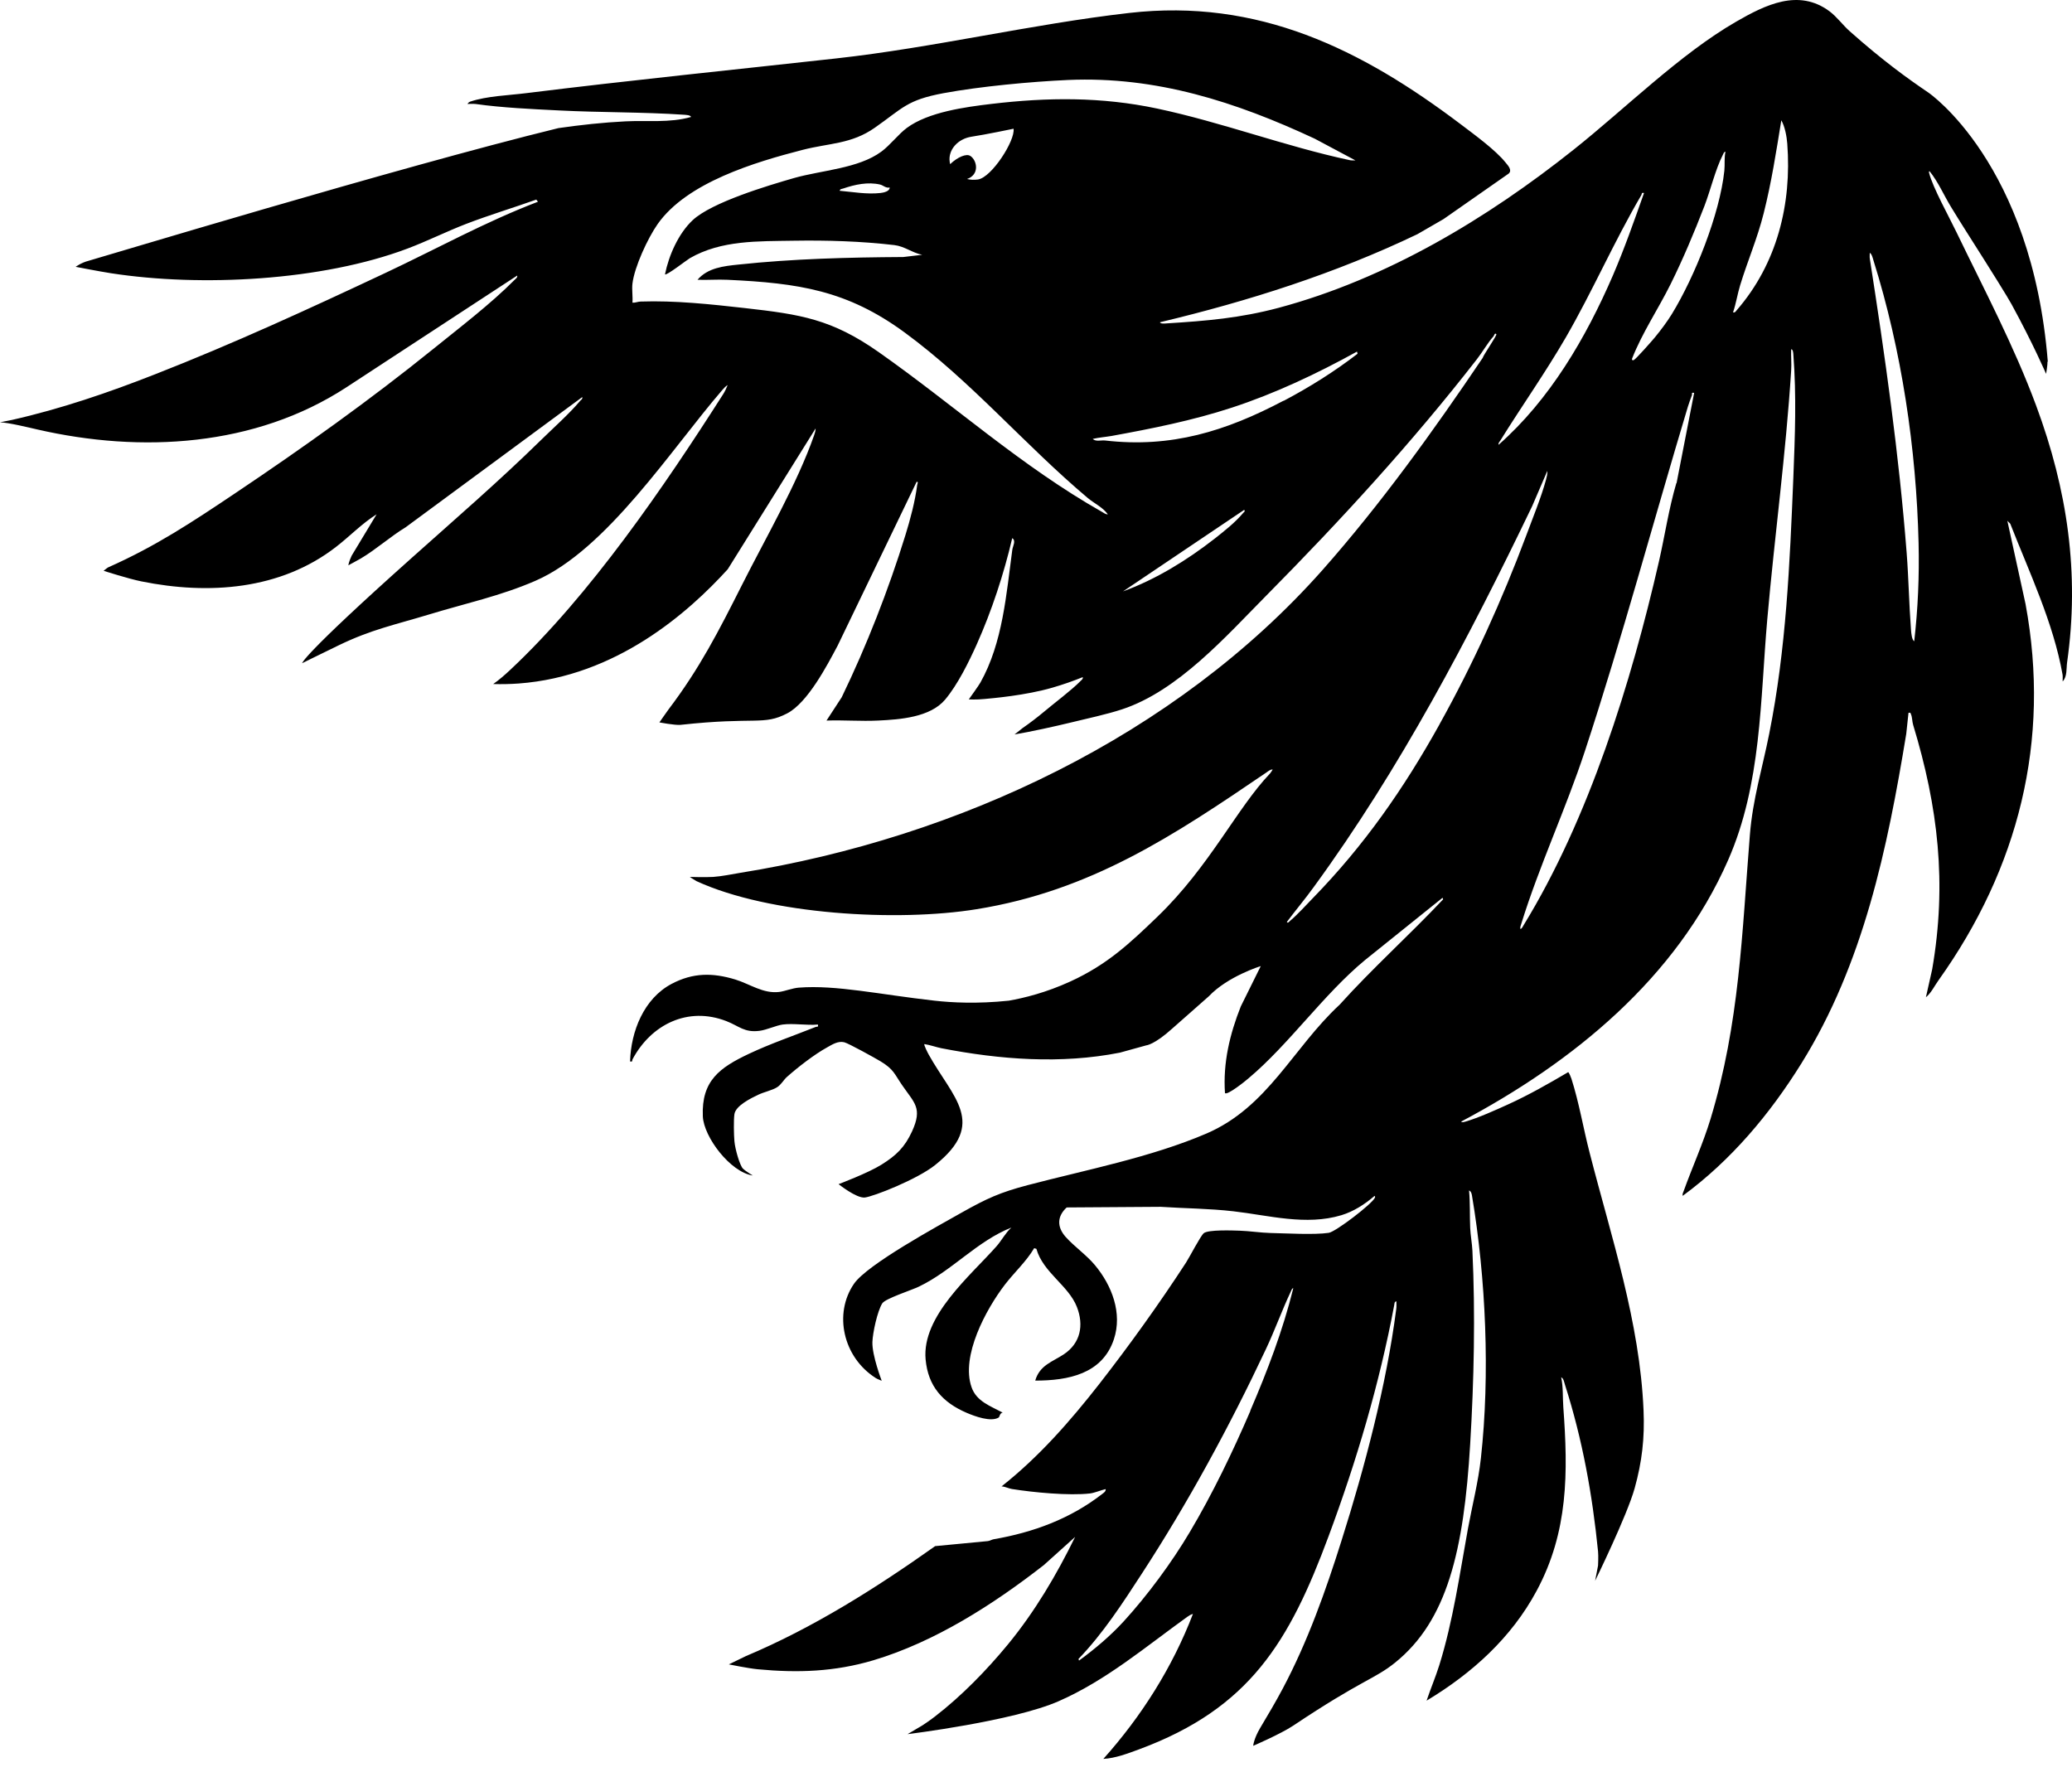 <?xml version="1.0" encoding="UTF-8"?> <svg xmlns="http://www.w3.org/2000/svg" width="69" height="59" viewBox="0 0 69 59" fill="none"><path d="M68.195 12.05C67.665 5.428 64.219 3.084 64.219 3.084C63.541 2.624 62.718 2.036 61.6 1.042C61.372 0.841 61.168 0.558 60.927 0.378C59.894 -0.393 58.779 0.166 57.81 0.725C55.951 1.797 54.113 3.625 52.407 4.981C49.517 7.282 46.18 9.287 42.575 10.252C41.291 10.593 40.181 10.686 38.865 10.768C38.817 10.771 38.64 10.794 38.629 10.731C41.572 10.029 44.472 9.107 47.2 7.799L48.071 7.296L50.24 5.781C50.367 5.669 50.222 5.516 50.142 5.418C49.801 4.991 49.091 4.478 48.641 4.136C45.322 1.628 41.898 -0.059 37.604 0.431C34.344 0.804 31.105 1.585 27.842 1.946C24.404 2.327 20.971 2.674 17.539 3.1C16.959 3.175 16.204 3.196 15.653 3.386C15.597 3.405 15.568 3.463 15.568 3.463C15.568 3.463 15.754 3.453 15.838 3.463C16.72 3.588 17.724 3.633 18.622 3.678C20.002 3.749 21.403 3.728 22.78 3.821C22.833 3.826 22.995 3.829 23.013 3.895C22.301 4.099 21.557 4.004 20.828 4.041C20.084 4.078 19.332 4.16 18.596 4.266C13.229 5.579 3.178 8.628 2.945 8.686C2.712 8.744 2.519 8.885 2.519 8.885C2.519 8.885 3.303 9.038 3.697 9.099C6.701 9.563 10.721 9.351 13.569 8.278C14.231 8.029 14.866 7.709 15.526 7.455C16.291 7.161 17.086 6.922 17.859 6.647L17.915 6.718C16.164 7.386 14.517 8.299 12.824 9.094C10.306 10.278 7.76 11.449 5.167 12.463C3.618 13.072 2.029 13.615 0.403 13.983L0 14.063C0.289 14.073 0.953 14.235 1.24 14.301C4.701 15.096 8.494 14.879 11.532 12.9L17.224 9.176C17.237 9.245 17.176 9.279 17.134 9.322C16.347 10.116 15.311 10.906 14.437 11.613C12.318 13.324 10.094 14.908 7.84 16.42C6.41 17.379 5.191 18.189 3.602 18.894C3.565 18.912 3.451 19.008 3.451 19.008C3.451 19.008 4.28 19.275 4.706 19.36C6.95 19.815 9.344 19.646 11.193 18.21C11.646 17.861 12.051 17.434 12.541 17.127L11.712 18.502C11.611 18.714 11.601 18.825 11.601 18.825C11.601 18.825 11.961 18.631 12.022 18.594C12.528 18.293 13.002 17.866 13.508 17.559L19.39 13.223C19.406 13.292 19.353 13.31 19.319 13.35C18.956 13.782 18.41 14.267 18 14.669C16.622 16.02 15.16 17.283 13.722 18.568C10.035 21.86 10.062 22.085 10.062 22.085C10.062 22.085 10.515 21.86 11.296 21.481C12.377 20.96 13.137 20.811 14.289 20.462C15.489 20.096 16.673 19.845 17.83 19.341C20.211 18.306 22.367 14.937 24.054 12.987C24.105 12.929 24.165 12.86 24.232 12.823C24.197 12.913 24.136 13.043 24.086 13.12C22.121 16.2 19.647 19.823 16.988 22.31C16.81 22.477 16.622 22.641 16.424 22.779C16.702 22.787 16.985 22.782 17.274 22.761C20.521 22.522 22.921 20.401 24.234 18.957L27.161 14.267C27.161 14.344 27.137 14.418 27.113 14.489C26.541 16.123 25.492 17.922 24.703 19.49C23.935 21.012 23.302 22.255 22.261 23.627C22.211 23.693 21.959 24.056 21.959 24.056C21.959 24.056 22.476 24.156 22.661 24.138C25.182 23.862 25.421 24.17 26.218 23.754C26.896 23.399 27.542 22.165 27.897 21.495L30.525 16.044C30.593 16.036 30.548 16.115 30.543 16.152C30.474 16.693 30.313 17.299 30.151 17.821C29.59 19.635 28.856 21.513 28.03 23.219L27.524 23.995C28.093 23.974 28.673 24.024 29.243 23.995C29.974 23.96 30.975 23.889 31.475 23.296C31.891 22.8 32.262 22.048 32.527 21.457C33.025 20.343 33.43 19.111 33.708 17.922C33.843 18.001 33.727 18.189 33.711 18.306C33.512 19.773 33.396 21.402 32.646 22.734C32.598 22.822 32.262 23.29 32.262 23.29C32.262 23.29 32.508 23.306 32.784 23.277C33.059 23.251 34.153 23.16 35.051 22.898C35.39 22.8 35.732 22.681 36.057 22.549C36.071 22.615 36.023 22.636 35.986 22.676C35.679 22.988 35.12 23.404 34.765 23.703C34.537 23.894 34.296 24.077 34.053 24.246L33.785 24.458C34.331 24.366 35.136 24.188 35.671 24.058C36.198 23.929 36.868 23.786 37.366 23.621C39.233 23.007 40.833 21.182 42.184 19.818C44.639 17.336 47.025 14.736 49.178 11.968C49.372 11.721 49.533 11.427 49.737 11.197C49.753 11.181 49.777 11.067 49.83 11.128C49.859 11.163 49.404 11.814 49.374 11.92C47.735 14.349 45.984 16.785 44.043 18.979C39.14 24.509 31.907 27.899 24.661 29.064C24.367 29.112 24.052 29.181 23.75 29.202C23.495 29.218 22.971 29.202 22.971 29.202C22.971 29.202 23.143 29.318 23.193 29.342C25.627 30.463 29.889 30.704 32.522 30.277C36.325 29.665 39.079 27.83 42.173 25.724C42.234 25.682 42.303 25.621 42.38 25.624C42.385 25.629 42.311 25.738 42.295 25.756C41.196 26.903 40.282 28.852 38.55 30.521C37.62 31.416 36.879 32.118 35.642 32.685C34.831 33.056 34.105 33.233 33.597 33.323C32.54 33.434 31.693 33.387 31.12 33.323C29.28 33.116 27.844 32.793 26.602 32.889C26.393 32.904 26.136 33.008 25.951 33.032C25.416 33.098 24.979 32.77 24.486 32.618C23.726 32.388 23.074 32.388 22.359 32.767C21.44 33.257 21.011 34.345 20.982 35.346C21.082 35.368 21.04 35.317 21.067 35.27C21.686 34.115 22.907 33.506 24.189 34.004C24.613 34.168 24.785 34.393 25.294 34.327C25.527 34.298 25.85 34.147 26.062 34.118C26.417 34.07 26.87 34.152 27.238 34.118C27.256 34.221 27.214 34.176 27.158 34.2C26.422 34.494 25.659 34.753 24.941 35.092C23.972 35.55 23.355 35.985 23.405 37.174C23.434 37.86 24.319 39.036 25.069 39.145C25.069 39.145 24.838 39.01 24.74 38.914C24.642 38.819 24.481 38.281 24.457 38.003C24.438 37.799 24.428 37.296 24.457 37.102C24.499 36.819 25.01 36.57 25.254 36.454C25.445 36.364 25.715 36.308 25.876 36.207C26.014 36.123 26.099 35.956 26.202 35.866C26.568 35.54 27.121 35.111 27.545 34.878C27.72 34.78 27.908 34.658 28.114 34.708C28.257 34.743 29.145 35.235 29.325 35.344C29.77 35.617 29.775 35.749 30.045 36.141C30.453 36.734 30.726 36.899 30.374 37.672C30.127 38.21 29.844 38.477 29.354 38.784C28.912 39.062 27.926 39.433 27.926 39.433C27.926 39.433 28.517 39.907 28.798 39.878C29.078 39.849 30.532 39.28 31.139 38.798C32.887 37.402 31.724 36.554 30.924 35.113C30.898 35.066 30.758 34.793 30.782 34.769C30.97 34.796 31.168 34.87 31.351 34.907C33.298 35.286 35.334 35.442 37.297 35.053L38.168 34.812C38.168 34.812 38.438 34.796 39.045 34.245L40.255 33.177C40.886 32.51 41.985 32.171 41.985 32.171L41.32 33.514C40.952 34.441 40.724 35.394 40.793 36.401C40.873 36.483 41.479 35.995 41.572 35.913C42.922 34.782 44.072 33.116 45.455 31.972L48.039 29.896L48.058 29.949C46.932 31.143 45.706 32.242 44.61 33.458C43.05 34.904 42.223 36.869 40.173 37.749C38.325 38.541 36.166 38.956 34.227 39.465C33.3 39.709 32.861 39.91 32.032 40.376C31.245 40.821 28.877 42.108 28.438 42.752C27.759 43.74 28.067 45.191 29.161 45.888C29.198 45.917 29.362 45.98 29.362 45.98C29.362 45.98 29.039 45.141 29.052 44.693C29.063 44.378 29.216 43.668 29.38 43.403C29.481 43.242 30.366 42.961 30.601 42.845C31.706 42.315 32.535 41.332 33.679 40.879C33.483 41.057 33.361 41.3 33.192 41.494C32.323 42.479 30.691 43.822 30.824 45.271C30.906 46.163 31.388 46.703 32.191 47.048C32.458 47.162 32.996 47.363 33.258 47.204C33.29 47.185 33.29 47.058 33.39 47.04C32.985 46.823 32.519 46.669 32.355 46.198C31.989 45.159 32.837 43.597 33.465 42.778C33.78 42.368 34.177 42.01 34.439 41.565L34.513 41.587C34.733 42.373 35.583 42.807 35.861 43.52C36.1 44.132 35.983 44.73 35.424 45.101C35.048 45.35 34.624 45.459 34.474 45.975C35.567 45.975 36.706 45.758 37.093 44.601C37.384 43.729 37.027 42.805 36.46 42.127C36.177 41.788 35.766 41.504 35.485 41.187C35.197 40.861 35.197 40.508 35.522 40.209L38.65 40.188C39.458 40.241 40.266 40.244 41.069 40.336C42.252 40.471 43.492 40.824 44.673 40.466C45.081 40.342 45.449 40.103 45.77 39.828C45.796 39.823 45.794 39.865 45.788 39.881C45.696 40.09 44.48 41.02 44.249 41.054C43.765 41.126 42.825 41.07 42.297 41.059C41.98 41.051 41.606 40.993 41.288 40.983C41.055 40.975 40.234 40.943 40.086 41.067C39.975 41.163 39.617 41.857 39.498 42.042C38.613 43.403 37.609 44.804 36.606 46.089C35.634 47.331 34.595 48.518 33.353 49.498C33.472 49.503 33.586 49.567 33.697 49.585C34.413 49.699 35.594 49.813 36.298 49.733C36.449 49.715 36.667 49.622 36.82 49.588C36.831 49.662 36.759 49.71 36.709 49.747C35.644 50.578 34.405 51.031 33.086 51.259C33.022 51.27 32.961 51.315 32.892 51.32L31.142 51.487C29.166 52.888 27.079 54.207 24.833 55.152L24.271 55.425C24.271 55.425 24.923 55.558 25.23 55.587C26.568 55.714 27.794 55.672 29.086 55.288C31.142 54.673 33.088 53.423 34.762 52.117L35.803 51.18C35.183 52.448 34.458 53.675 33.56 54.766C32.858 55.618 32.013 56.485 31.136 57.16C30.938 57.314 30.713 57.459 30.713 57.459L30.223 57.748C30.223 57.748 33.735 57.319 35.255 56.651C36.836 55.958 38.145 54.843 39.535 53.844C39.588 53.807 39.659 53.759 39.726 53.746C39.042 55.526 38.012 57.155 36.743 58.572C37.138 58.553 37.567 58.389 37.941 58.251C41.619 56.885 42.938 54.676 44.247 51.148C45.174 48.653 45.937 46.081 46.429 43.462C46.44 43.409 46.429 43.35 46.501 43.334C46.501 43.422 46.509 43.512 46.495 43.602C46.17 46.121 45.447 48.862 44.678 51.291C44.146 52.981 43.547 54.668 42.716 56.233C42.48 56.678 42.223 57.11 41.966 57.541C41.749 57.907 41.733 58.137 41.733 58.137C41.733 58.137 42.644 57.745 43.066 57.465C45.343 55.942 45.775 55.918 46.458 55.367C48.19 53.971 48.747 51.651 48.959 48.083C49.086 45.978 49.133 43.753 49.033 41.65C49.022 41.412 48.969 41.131 48.959 40.893C48.94 40.479 48.961 40.061 48.921 39.645C48.988 39.664 49.011 39.759 49.019 39.817C49.483 42.566 49.623 45.779 49.316 48.555C49.229 49.349 49.027 50.131 48.884 50.907C48.609 52.416 48.392 53.968 47.931 55.449C47.806 55.849 47.639 56.238 47.507 56.633C49.017 55.727 50.331 54.541 51.17 52.978C52.23 51.01 52.221 49.034 52.06 46.857C52.036 46.523 52.06 46.195 51.989 45.864C52.073 45.904 52.089 46.033 52.116 46.115C52.698 47.935 53.027 49.765 53.217 51.664C53.233 51.815 53.217 52.133 53.217 52.133L53.119 52.642C53.119 52.642 54.181 50.475 54.436 49.559C54.682 48.674 54.772 47.887 54.732 46.966C54.608 44.02 53.662 41.218 52.937 38.39C52.727 37.579 52.587 36.724 52.33 35.921C52.317 35.879 52.248 35.707 52.221 35.704C51.573 36.086 50.91 36.464 50.222 36.777C49.803 36.967 49.239 37.222 48.805 37.349C48.768 37.359 48.683 37.391 48.659 37.349C52.383 35.376 55.824 32.574 57.55 28.638C58.663 26.103 58.615 23.322 58.853 20.615C59.097 17.845 59.473 15.106 59.648 12.336C59.664 12.103 59.638 11.864 59.648 11.631C59.709 11.631 59.717 11.753 59.72 11.793C59.828 13.197 59.775 14.513 59.72 15.911C59.603 18.767 59.481 21.624 58.917 24.434C58.687 25.595 58.369 26.601 58.273 27.803C58.009 31.082 57.929 34.075 56.962 37.264C56.708 38.096 56.359 38.856 56.07 39.658C56.049 39.714 56.022 39.756 56.035 39.823C57.646 38.641 58.938 37.102 59.99 35.41C62.058 32.084 62.853 28.256 63.48 24.44L63.555 23.738C63.629 23.727 63.613 23.73 63.637 23.783C63.682 23.886 63.676 24.032 63.711 24.143C64.543 26.884 64.839 29.414 64.344 32.279L64.135 33.209C64.315 33.063 64.421 32.828 64.558 32.64C67.212 28.916 68.298 24.678 67.453 20.115L66.847 17.342L66.945 17.442C67.581 19.066 68.378 20.734 68.685 22.461C68.698 22.535 68.685 22.618 68.688 22.692C68.844 22.538 68.809 22.255 68.836 22.064C69.26 19.092 68.844 16.303 67.806 13.507C67.059 11.496 66.081 9.656 65.154 7.735C64.916 7.237 64.36 6.239 64.241 5.757C64.235 5.736 64.23 5.699 64.259 5.704C64.545 6.059 64.728 6.491 64.964 6.88C65.12 7.137 65.279 7.391 65.438 7.643C66.389 9.139 66.857 9.894 66.987 10.132C67.716 11.467 68.137 12.45 68.137 12.45C68.137 12.45 68.19 12.148 68.182 12.05V12.042L68.195 12.05ZM36.701 17.048C34.01 15.525 31.772 13.491 29.264 11.727C27.696 10.625 26.663 10.469 24.804 10.259C23.675 10.132 22.473 10.002 21.331 10.042C21.239 10.045 21.154 10.087 21.061 10.079C21.077 9.878 21.038 9.645 21.061 9.446C21.128 8.887 21.57 7.934 21.898 7.465C22.873 6.075 25.143 5.399 26.727 4.991C27.622 4.761 28.353 4.801 29.134 4.252C30.061 3.604 30.194 3.331 31.42 3.103C32.636 2.878 34.323 2.719 35.573 2.663C38.507 2.536 41.158 3.394 43.781 4.618L45.137 5.341C45.073 5.341 45.01 5.346 44.946 5.333C42.785 4.87 40.692 4.072 38.531 3.614C36.68 3.222 34.887 3.238 33.012 3.461C32.143 3.564 30.914 3.731 30.201 4.258C29.918 4.467 29.645 4.833 29.349 5.05C28.586 5.614 27.354 5.669 26.441 5.929C25.558 6.183 23.707 6.737 23.069 7.33C22.595 7.772 22.272 8.503 22.145 9.136C22.192 9.187 22.868 8.66 22.971 8.599C24.022 7.992 25.249 8.037 26.43 8.016C27.542 7.998 28.678 8.032 29.786 8.162C30.119 8.201 30.384 8.421 30.71 8.485L30.08 8.559C28.244 8.57 26.401 8.617 24.584 8.811C24.099 8.861 23.567 8.919 23.228 9.317C23.559 9.33 23.893 9.301 24.224 9.317C26.584 9.428 28.207 9.663 30.13 11.075C32.347 12.701 34.132 14.823 36.224 16.584C36.439 16.764 36.727 16.894 36.892 17.127C36.82 17.132 36.759 17.082 36.701 17.048ZM32.307 5.19C32.185 5.111 31.896 5.222 31.642 5.466C31.634 5.439 31.629 5.415 31.626 5.386C31.568 4.994 31.894 4.621 32.355 4.552C32.816 4.483 33.753 4.287 33.753 4.287C33.811 4.679 33.025 5.908 32.567 5.977C32.44 5.995 32.318 5.99 32.204 5.961C32.63 5.815 32.54 5.338 32.31 5.19H32.307ZM29.627 6.247C29.629 6.374 29.42 6.416 29.32 6.427C28.869 6.477 28.408 6.393 27.963 6.353C27.974 6.287 28.038 6.292 28.085 6.276C28.472 6.144 28.906 6.051 29.309 6.146C29.412 6.17 29.5 6.273 29.627 6.244V6.247ZM41.392 17.09C41.119 17.413 40.777 17.678 40.449 17.938C39.524 18.658 38.505 19.288 37.398 19.694L41.429 16.981C41.487 17.018 41.415 17.061 41.392 17.09ZM42.742 13.345C40.819 14.359 39.003 14.924 36.802 14.669C36.667 14.653 36.492 14.717 36.389 14.616C36.592 14.569 36.807 14.553 37.014 14.518C38.348 14.275 39.71 14.005 41.021 13.575C42.456 13.107 43.871 12.437 45.19 11.708L45.208 11.78C44.44 12.373 43.606 12.895 42.748 13.348L42.742 13.345ZM41.641 46.979C41.055 48.34 40.38 49.744 39.622 51.018C39.026 52.025 38.211 53.129 37.416 53.998C36.971 54.482 36.463 54.911 35.933 55.298L35.914 55.245C36.733 54.395 37.382 53.391 38.025 52.403C39.572 50.027 40.939 47.511 42.154 44.932C42.451 44.304 42.692 43.631 42.983 43.014C43.002 42.977 43.02 42.898 43.068 42.9C42.721 44.301 42.205 45.655 41.635 46.979H41.638H41.641ZM49.962 14.672C50.677 13.522 51.461 12.413 52.142 11.239C53.035 9.695 53.752 8.04 54.658 6.498C54.685 6.451 54.65 6.408 54.748 6.427C54.422 7.346 54.099 8.27 53.713 9.168C52.815 11.247 51.61 13.31 49.904 14.812C49.891 14.751 49.933 14.717 49.962 14.672ZM47.936 24.125C46.747 26.262 45.431 28.153 43.722 29.906C43.492 30.142 43.209 30.457 42.962 30.664C42.933 30.688 42.888 30.759 42.854 30.701C43.148 30.309 43.468 29.93 43.754 29.533C46.625 25.6 48.906 21.256 51.022 16.857L51.528 15.681C51.538 15.784 51.506 15.88 51.483 15.978C51.326 16.558 51.043 17.246 50.831 17.818C50.026 19.972 49.054 22.117 47.936 24.122V24.125ZM55.824 16.089C55.572 16.942 55.442 17.832 55.246 18.692C54.322 22.726 52.91 27.268 50.738 30.809C50.712 30.855 50.685 30.921 50.63 30.937C50.619 30.873 50.64 30.825 50.659 30.767C51.265 28.812 52.139 26.953 52.78 25.009C54.023 21.23 55.061 17.355 56.208 13.544C56.245 13.424 56.295 13.287 56.34 13.168C56.361 13.115 56.306 13.062 56.417 13.083L55.831 16.091L55.824 16.089ZM57.423 5.685C57.27 7.134 56.438 9.211 55.673 10.461C55.511 10.723 55.302 11.001 55.106 11.239C55.013 11.351 54.481 11.957 54.404 11.992C54.362 12.01 54.335 11.984 54.351 11.939C54.693 11.07 55.22 10.294 55.633 9.462C56.043 8.636 56.425 7.727 56.758 6.864C56.957 6.348 57.129 5.63 57.37 5.161C57.392 5.119 57.402 5.06 57.46 5.052C57.415 5.259 57.444 5.479 57.423 5.685ZM57.837 10.328C57.799 10.371 57.781 10.418 57.712 10.402C57.813 10.108 57.858 9.796 57.948 9.502C58.197 8.684 58.52 7.95 58.732 7.105C58.991 6.08 59.15 5.05 59.32 4.006C59.439 4.213 59.5 4.544 59.518 4.782C59.672 6.8 59.174 8.789 57.837 10.328ZM63.748 21.357C63.663 21.306 63.647 21.076 63.639 20.978C63.573 20.123 63.56 19.265 63.494 18.412C63.239 15.13 62.773 11.859 62.267 8.615C62.257 8.548 62.267 8.482 62.265 8.419C62.336 8.458 62.365 8.596 62.389 8.673C63.327 11.663 63.817 14.955 63.891 18.086C63.917 19.182 63.87 20.279 63.745 21.36L63.748 21.357Z" fill="black"></path></svg> 